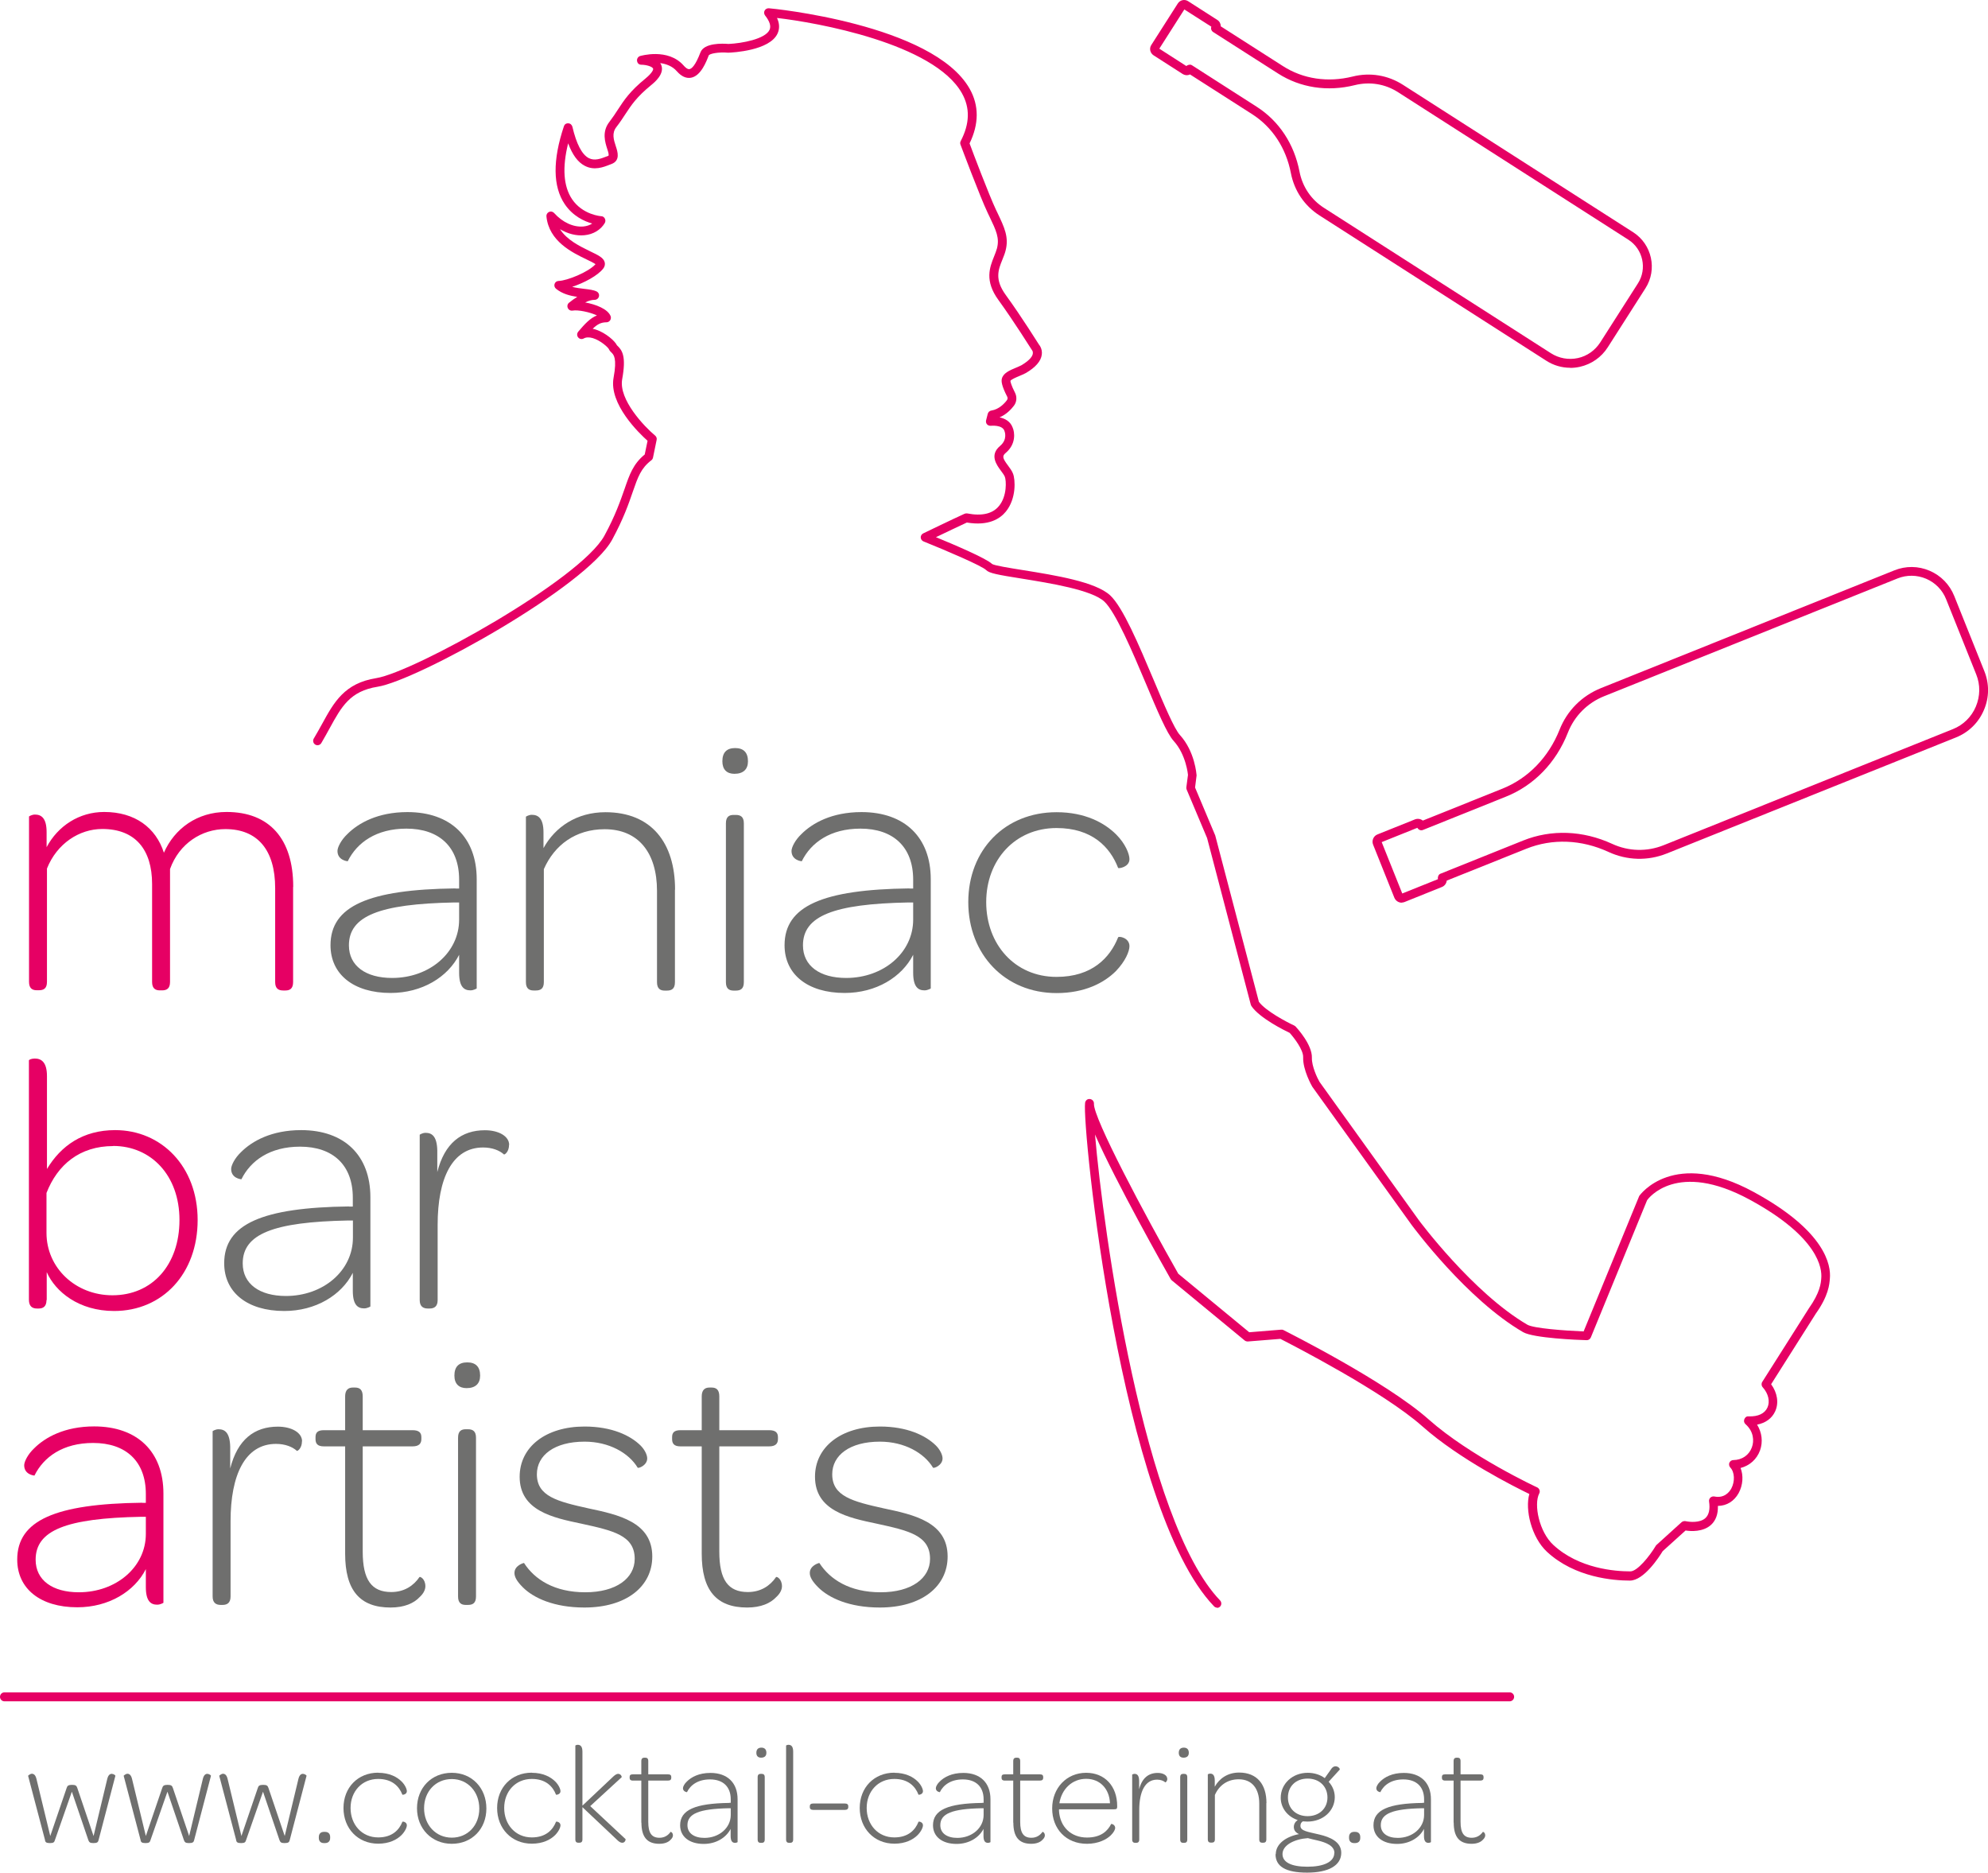 <svg xmlns="http://www.w3.org/2000/svg" width="464" height="437" viewBox="0 0 464 437" fill="none"><g clip-path="url(#clip0_2185_214)"><path d="M284.079 375.162C283.803 375.162 283.528 375.052 283.335 374.832C261.551 352.17 252.517 262.983 253.261 257.359C253.344 256.808 253.812 256.394 254.39 256.477C254.941 256.532 255.354 257.001 255.327 257.552C255.134 260.86 267.252 283.577 275.018 297.252L291.57 310.899L299.033 310.292C299.226 310.292 299.419 310.292 299.584 310.402C300.548 310.899 323.572 322.45 333.459 331.245C343.125 339.819 358.63 347.042 358.768 347.097C359.016 347.207 359.209 347.428 359.319 347.703C359.402 347.979 359.402 348.255 359.264 348.503C357.914 351.095 359.264 357.518 362.541 360.523C368.545 366.092 377.027 366.699 380.47 366.699H380.525C382.15 366.699 384.987 363.197 386.474 360.716C386.529 360.633 386.584 360.551 386.667 360.496L392.478 355.23C392.725 355.009 393.083 354.927 393.414 354.982C394.268 355.175 396.746 355.45 398.041 354.265C398.867 353.521 399.17 352.197 398.894 350.378C398.839 350.047 398.977 349.716 399.197 349.495C399.445 349.275 399.776 349.165 400.106 349.22C402.42 349.688 403.576 348.255 404.072 347.4C404.981 345.719 404.871 343.513 403.852 342.465C403.576 342.162 403.494 341.721 403.631 341.363C403.797 340.977 404.155 340.728 404.568 340.728C406.606 340.701 408.231 339.571 408.892 337.751C409.442 336.262 409.332 334.057 407.404 332.347C407.074 332.072 406.964 331.603 407.129 331.19C407.294 330.776 407.625 330.473 408.12 330.528C410.351 330.611 411.893 329.866 412.527 328.46C413.16 327.054 412.747 325.207 411.425 323.746C411.095 323.387 411.067 322.864 411.315 322.478C411.838 321.706 422.056 305.495 422.166 305.357C424.837 301.58 425.003 299.43 425.085 298.272C425.278 296.094 424.59 288.76 408.396 279.966C391.348 270.703 384.711 279.69 384.436 280.076L371.299 312.112C371.134 312.498 370.748 312.773 370.308 312.746C368.27 312.691 357.914 312.277 355.491 310.871C342.382 303.262 329.988 286.527 329.465 285.838L306.276 253.582C306.139 253.334 304.073 249.695 304.156 246.745C304.238 244.98 301.98 242.113 301.016 241.038C299.859 240.487 293.966 237.592 292.065 234.752C292.01 234.642 291.955 234.532 291.928 234.421C290.771 229.955 281.738 195.576 281.738 195.576L276.973 184.273C276.891 184.108 276.891 183.915 276.891 183.749L277.276 180.827C277.276 180.827 276.863 176.113 273.916 172.887C272.374 171.205 270.088 165.802 267.472 159.571C264.332 152.127 260.421 142.892 257.75 140.383C254.831 137.653 245.026 136.082 238.527 135.034C232.799 134.125 230.871 133.766 230.155 133.022C229.191 132.057 221.039 128.556 215.558 126.35C215.173 126.212 214.925 125.826 214.897 125.44C214.87 125.054 215.118 124.641 215.476 124.475C215.476 124.475 222.719 120.974 225.115 119.899C225.308 119.816 225.528 119.789 225.748 119.816C229.191 120.478 231.697 119.899 233.184 118.052C235.084 115.736 234.864 112.097 234.534 111.27C234.368 110.856 234.01 110.387 233.625 109.864C232.606 108.485 230.898 106.197 233.404 104.074C235.222 102.558 234.506 100.711 234.423 100.518C233.9 99.084 231.311 99.36 231.284 99.36C230.981 99.387 230.595 99.277 230.375 99.029C230.155 98.781 230.072 98.422 230.155 98.092L230.54 96.575C230.65 96.162 230.981 95.859 231.394 95.803C233.157 95.528 234.423 94.177 235.002 93.405C235.195 93.157 235.222 92.826 235.084 92.578C233.735 89.959 233.707 88.966 233.818 88.442C234.093 87.091 235.635 86.43 237.095 85.823C237.563 85.63 238.004 85.437 238.389 85.244C240.537 83.976 241.006 83.011 241.061 82.515C241.143 82.046 240.895 81.743 240.868 81.715C240.703 81.495 236.764 75.154 233.046 70.026C229.742 65.505 231.008 62.362 232.027 59.825C232.275 59.191 232.523 58.585 232.688 57.978C233.322 55.525 232.523 53.843 230.926 50.507L230.568 49.763C228.723 45.903 224.371 34.241 224.178 33.745C224.068 33.469 224.096 33.166 224.233 32.918C226.354 28.838 226.437 25.171 224.509 21.752C217.954 10.118 190.552 5.238 181.353 4.191C181.959 5.486 181.987 6.7 181.491 7.802C179.673 11.827 170.97 12.268 169.979 12.296C167.666 12.103 165.572 12.517 165.407 12.958C164.856 14.391 163.59 17.727 161.276 18.141C160.147 18.334 159.045 17.837 157.999 16.652C156.925 15.411 155.465 14.915 154.088 14.722C154.198 14.888 154.308 15.053 154.364 15.246C155.107 17.286 152.766 19.216 151.995 19.85C148.553 22.662 147.368 24.509 145.964 26.632C145.358 27.569 144.724 28.534 143.871 29.637C142.742 31.071 143.237 32.615 143.733 34.131C144.174 35.454 144.807 37.467 142.742 38.266L142.301 38.432C140.841 39.011 138.666 39.865 136.462 38.68C134.865 37.853 133.598 36.116 132.607 33.442C131.202 39.093 131.505 43.477 133.516 46.482C135.994 50.149 140.263 50.452 140.318 50.452C140.676 50.452 141.006 50.672 141.172 51.003C141.337 51.334 141.337 51.693 141.172 52.023C140.208 53.65 138.473 54.698 136.407 54.891C134.507 55.084 132.524 54.56 130.706 53.484C132.331 56.021 135.361 57.482 137.729 58.64C139.629 59.55 140.896 60.156 141.144 61.231C141.254 61.7 141.144 62.196 140.841 62.61C139.574 64.319 136.297 66.028 133.543 66.938C134.479 67.186 135.471 67.297 136.352 67.407C137.509 67.545 138.5 67.655 139.244 68.013C139.685 68.234 139.905 68.703 139.795 69.171C139.685 69.64 139.271 69.971 138.776 69.971C138.115 69.971 137.399 70.164 136.572 70.578C139.024 71.019 141.86 72.094 142.521 73.775C142.631 74.079 142.604 74.437 142.411 74.74C142.218 75.016 141.915 75.209 141.585 75.209C140.263 75.209 139.409 75.678 138.335 76.725C138.61 76.781 138.886 76.836 139.161 76.946C141.392 77.69 143.54 79.593 143.981 80.558C143.981 80.558 144.091 80.695 144.174 80.751C145.248 81.798 146.184 83.232 145.22 88.47C144.339 93.267 150.453 99.608 152.904 101.648C153.207 101.896 153.345 102.282 153.262 102.64L152.408 106.803C152.353 107.052 152.215 107.272 152.023 107.41C149.572 109.285 148.883 111.352 147.699 114.743C146.735 117.555 145.523 121.057 142.879 125.936C136.903 136.937 97.328 158.799 88.129 160.26C81.684 161.28 79.702 164.919 76.948 169.937C76.342 171.04 75.708 172.198 74.992 173.411C74.689 173.907 74.056 174.045 73.588 173.769C73.092 173.466 72.954 172.832 73.23 172.363C73.946 171.178 74.552 170.047 75.157 168.972C77.967 163.844 80.39 159.433 87.826 158.248C96.584 156.842 135.498 135.282 141.089 124.972C143.65 120.257 144.807 116.839 145.771 114.109C146.928 110.746 147.781 108.265 150.48 106.059L151.141 102.861C149.186 101.124 142.081 94.287 143.21 88.139C144.063 83.563 143.21 82.763 142.742 82.294C142.521 82.074 142.273 81.853 142.108 81.467C141.888 81.026 140.18 79.455 138.363 78.903C137.509 78.655 136.793 78.683 136.242 78.986C135.801 79.234 135.251 79.124 134.948 78.738C134.617 78.352 134.645 77.801 134.948 77.415C136.517 75.567 137.729 74.244 139.327 73.61C137.702 72.838 134.92 72.259 133.653 72.48C133.157 72.562 132.717 72.314 132.524 71.873C132.331 71.432 132.441 70.936 132.827 70.633C133.516 70.081 134.121 69.64 134.727 69.282C133.075 69.034 131.257 68.593 129.77 67.379C129.44 67.104 129.302 66.663 129.44 66.249C129.577 65.836 129.963 65.56 130.403 65.56C132.359 65.505 137.371 63.492 138.996 61.645C138.555 61.342 137.619 60.873 136.848 60.515C133.598 58.943 128.118 56.324 127.539 50.507C127.484 50.066 127.732 49.652 128.145 49.459C128.558 49.266 129.026 49.377 129.329 49.708C131.312 51.913 133.874 53.071 136.187 52.85C136.958 52.768 137.647 52.547 138.225 52.161C136.407 51.665 133.708 50.452 131.808 47.64C129.026 43.505 128.971 37.384 131.615 29.472C131.753 29.031 132.111 28.755 132.634 28.782C133.102 28.782 133.488 29.141 133.598 29.582C134.534 33.58 135.801 36.033 137.399 36.888C138.776 37.605 140.235 37.026 141.53 36.529L141.998 36.364C142.191 36.116 141.915 35.344 141.75 34.82C141.227 33.194 140.428 30.74 142.246 28.424C143.044 27.377 143.65 26.467 144.229 25.557C145.661 23.379 146.983 21.311 150.673 18.306C152.243 17.01 152.518 16.238 152.436 16.018C152.243 15.494 150.728 15.108 149.737 15.108C149.103 15.108 148.773 14.75 148.69 14.226C148.608 13.73 148.911 13.233 149.406 13.068C149.461 13.068 155.906 11.111 159.569 15.301C159.927 15.715 160.478 16.211 160.918 16.128C161.441 16.046 162.323 15.274 163.479 12.241C164.333 9.953 168.712 10.146 170.034 10.256C173.146 10.118 178.627 9.126 179.618 6.948C180.004 6.093 179.646 4.963 178.572 3.612C178.324 3.281 178.269 2.84 178.461 2.481C178.654 2.123 179.04 1.902 179.453 1.93C179.838 1.93 217.789 5.597 226.327 20.732C228.53 24.647 228.502 28.92 226.299 33.469C227.098 35.647 230.843 45.517 232.44 48.908L232.799 49.652C234.423 53.071 235.525 55.332 234.699 58.502C234.534 59.191 234.231 59.881 233.955 60.597C232.991 62.968 232.11 65.201 234.726 68.813C238.499 73.996 242.465 80.392 242.52 80.447C242.52 80.447 243.346 81.357 243.154 82.763C242.961 84.279 241.694 85.74 239.408 87.064C238.94 87.312 238.417 87.532 237.893 87.753C237.232 88.029 235.993 88.553 235.828 88.883C235.828 89.049 236.021 89.931 236.902 91.64C237.398 92.605 237.315 93.818 236.654 94.673C236.048 95.472 234.919 96.713 233.294 97.402C234.561 97.65 235.828 98.34 236.351 99.773C236.847 100.876 237.177 103.633 234.754 105.673C233.873 106.417 233.955 106.886 235.277 108.651C235.718 109.257 236.186 109.864 236.434 110.525C236.985 111.876 237.26 116.342 234.754 119.403C233.404 121.057 230.733 122.794 225.666 121.939C223.986 122.711 220.653 124.31 218.45 125.358C222.553 127.039 230.265 130.32 231.559 131.616C232.11 131.974 235.663 132.553 238.802 133.049C246.348 134.262 255.712 135.779 259.1 138.922C262.101 141.706 265.764 150.39 269.317 158.799C271.658 164.368 274.082 170.102 275.403 171.536C278.901 175.368 279.259 180.717 279.287 180.937L278.929 183.777L283.638 194.97C283.638 194.97 292.479 228.632 293.828 233.787C295.398 235.91 300.245 238.474 302.035 239.301C302.145 239.356 302.255 239.439 302.365 239.522C302.779 239.963 306.304 243.823 306.194 246.855C306.139 248.813 307.46 251.597 307.984 252.479L331.09 284.653C331.2 284.818 343.759 301.718 356.482 309.134C357.942 309.989 365.02 310.513 369.619 310.706L382.591 279.111C382.783 278.808 390.605 267.973 409.332 278.174C426.159 287.327 427.371 295.322 427.096 298.327C426.986 299.733 426.793 302.352 423.818 306.543C423.46 307.094 415.364 319.914 413.381 323.029C414.84 325.014 415.226 327.413 414.317 329.37C413.573 330.997 412.086 332.072 410.103 332.458C411.233 334.277 411.508 336.455 410.792 338.468C410.021 340.563 408.368 342.024 406.248 342.576C406.936 344.285 406.826 346.546 405.807 348.42C404.761 350.323 403.025 351.398 400.96 351.425C401.015 353.355 400.464 354.844 399.335 355.864C397.462 357.546 394.598 357.353 393.414 357.16L388.071 361.984C387.217 363.39 383.692 368.822 380.442 368.849H380.387C376.697 368.849 367.581 368.187 361.054 362.122C357.419 358.731 355.904 352.252 356.95 348.641C353.48 346.959 340.674 340.563 331.999 332.871C322.856 324.738 301.429 313.766 298.84 312.442L291.267 313.049C290.991 313.049 290.743 312.994 290.523 312.828L273.503 298.796C273.503 298.796 273.31 298.603 273.255 298.52C271.658 295.708 260.532 276.023 255.574 264.748C257.475 287.217 266.949 354.927 284.767 373.481C285.153 373.894 285.153 374.556 284.74 374.942C284.547 375.135 284.271 375.218 284.024 375.218L284.079 375.162Z" fill="#E60064"></path><path d="M10.521 429.446L6.555 414.393C6.555 414.393 6.995 413.925 7.464 413.925C7.904 413.952 8.29 414.228 8.51 415.138L11.732 428.454L15.56 417.233C15.698 416.737 15.973 416.516 16.8 416.516C17.626 416.516 17.874 416.709 18.039 417.233L21.84 428.454L25.034 415.138C25.282 414.118 25.75 413.925 26.136 413.952C26.576 413.98 26.935 414.311 26.935 414.393L22.996 429.446C22.886 429.887 22.693 430.108 21.785 430.108C20.958 430.108 20.821 429.887 20.628 429.446L16.772 418.115L12.806 429.446C12.669 429.887 12.503 430.108 11.677 430.108C10.768 430.108 10.603 429.887 10.493 429.446H10.521Z" fill="#6F6F6E"></path><path d="M32.828 429.446L28.862 414.393C28.862 414.393 29.303 413.925 29.771 413.925C30.212 413.952 30.597 414.228 30.818 415.138L34.04 428.454L37.868 417.233C38.006 416.737 38.281 416.516 39.107 416.516C39.934 416.516 40.181 416.709 40.347 417.233L44.147 428.454L47.342 415.138C47.59 414.118 48.058 413.925 48.444 413.952C48.884 413.98 49.242 414.311 49.242 414.393L45.304 429.446C45.194 429.887 45.001 430.108 44.092 430.108C43.266 430.108 43.128 429.887 42.935 429.446L39.08 418.115L35.114 429.446C34.976 429.887 34.811 430.108 33.985 430.108C33.076 430.108 32.911 429.887 32.801 429.446H32.828Z" fill="#6F6F6E"></path><path d="M55.136 429.446L51.17 414.393C51.17 414.393 51.611 413.925 52.079 413.925C52.519 413.952 52.905 414.228 53.125 415.138L56.347 428.454L60.176 417.233C60.313 416.737 60.589 416.516 61.415 416.516C62.241 416.516 62.489 416.709 62.654 417.233L66.455 428.454L69.65 415.138C69.897 414.118 70.366 413.925 70.751 413.952C71.192 413.98 71.55 414.311 71.55 414.393L67.612 429.446C67.501 429.887 67.309 430.108 66.4 430.108C65.573 430.108 65.436 429.887 65.243 429.446L61.387 418.115L57.422 429.446C57.284 429.887 57.119 430.108 56.292 430.108C55.384 430.108 55.218 429.887 55.108 429.446H55.136Z" fill="#6F6F6E"></path><path d="M74.414 428.702C74.414 427.93 74.855 427.489 75.598 427.489H75.846C76.645 427.489 77.058 427.93 77.058 428.702V428.922C77.058 429.667 76.617 430.108 75.846 430.108H75.598C74.855 430.108 74.414 429.667 74.414 428.922V428.702Z" fill="#6F6F6E"></path><path d="M88.267 413.704C90.883 413.704 92.673 414.669 93.747 415.744C94.573 416.571 94.959 417.536 94.959 418.005C94.959 418.749 93.995 418.887 93.913 418.804C93.169 416.875 91.516 415.138 88.267 415.138C84.466 415.138 81.822 418.06 81.822 421.92C81.822 425.779 84.439 428.784 88.267 428.784C91.516 428.784 93.169 427.048 93.913 425.145C93.968 425.007 94.959 425.173 94.959 425.945C94.959 426.413 94.601 427.323 93.72 428.233C92.646 429.308 90.856 430.246 88.267 430.246C83.53 430.246 80.17 426.689 80.17 421.92C80.17 417.15 83.53 413.677 88.267 413.677V413.704Z" fill="#6F6F6E"></path><path d="M105.452 413.704C110.161 413.704 113.521 417.261 113.521 422.03C113.521 426.8 110.161 430.273 105.452 430.273C100.743 430.273 97.328 426.717 97.328 421.975C97.328 417.233 100.688 413.704 105.452 413.704ZM105.452 415.165C101.679 415.165 98.98 418.088 98.98 421.975C98.98 425.862 101.707 428.84 105.452 428.84C109.198 428.84 111.869 425.945 111.869 422.058C111.869 418.17 109.198 415.165 105.452 415.165Z" fill="#6F6F6E"></path><path d="M124.125 413.704C126.741 413.704 128.531 414.669 129.605 415.744C130.431 416.571 130.817 417.536 130.817 418.005C130.817 418.749 129.853 418.887 129.77 418.804C129.027 416.875 127.374 415.138 124.125 415.138C120.324 415.138 117.68 418.06 117.68 421.92C117.68 425.779 120.297 428.784 124.125 428.784C127.374 428.784 129.027 427.048 129.77 425.145C129.826 425.007 130.817 425.173 130.817 425.945C130.817 426.413 130.459 427.323 129.578 428.233C128.504 429.308 126.713 430.246 124.125 430.246C119.388 430.246 116.028 426.689 116.028 421.92C116.028 417.15 119.388 413.677 124.125 413.677V413.704Z" fill="#6F6F6E"></path><path d="M134.287 407.336C134.287 407.336 134.535 407.17 134.838 407.17C135.416 407.17 135.94 407.473 135.94 408.769V421.368L143.128 414.586C143.568 414.173 143.926 413.98 144.202 413.952C144.835 413.897 145.138 414.504 145.11 414.724L137.757 421.479L146.019 429.198C146.047 429.446 145.799 430.108 145.138 430.025C144.835 429.997 144.477 429.805 144.064 429.391L135.94 421.727V429.253C135.94 429.86 135.637 430.025 135.196 430.025H135.003C134.59 430.025 134.287 429.86 134.287 429.253V407.308V407.336Z" fill="#6F6F6E"></path><path d="M149.682 425.338V415.524H147.727C147.121 415.524 146.956 415.248 146.956 414.862V414.697C146.956 414.283 147.121 414.063 147.727 414.063H149.682V410.975C149.682 410.368 149.985 410.175 150.398 410.175H150.591C151.032 410.175 151.307 410.368 151.307 410.975V414.063H155.879C156.485 414.063 156.677 414.283 156.677 414.697V414.862C156.677 415.276 156.485 415.524 155.879 415.524H151.307V425.173C151.307 427.764 152.106 428.867 153.923 428.867C155.108 428.867 155.961 428.288 156.512 427.489C156.567 427.434 157.063 427.654 157.063 428.316C157.063 428.592 156.925 428.95 156.512 429.336C156.016 429.887 155.135 430.273 153.868 430.273C151.059 430.273 149.71 428.702 149.71 425.338H149.682Z" fill="#6F6F6E"></path><path d="M170.227 420.707H170.557V419.907C170.557 416.93 168.74 415.248 165.71 415.248C162.956 415.248 161.166 416.516 160.34 418.225C160.285 418.225 159.404 418.115 159.404 417.288C159.404 416.957 159.734 416.268 160.312 415.744C161.331 414.724 163.094 413.732 165.821 413.732C169.786 413.732 172.155 416.047 172.155 419.88V429.887C172.155 429.887 171.879 430.053 171.576 430.053C170.998 430.053 170.53 429.749 170.53 428.454V426.799C169.483 428.84 167.142 430.301 164.251 430.301C160.863 430.301 158.743 428.591 158.743 425.945C158.743 422.361 162.24 420.845 170.199 420.734L170.227 420.707ZM170.557 421.975H170.117C163.232 422.113 160.45 423.216 160.45 425.917C160.45 427.792 161.992 428.895 164.416 428.895C167.831 428.895 170.557 426.579 170.557 423.546V421.975Z" fill="#6F6F6E"></path><path d="M177.69 407.832C178.462 407.832 178.875 408.245 178.875 409.045C178.875 409.789 178.434 410.175 177.635 410.175C176.919 410.175 176.534 409.762 176.534 409.045C176.534 408.245 176.947 407.832 177.718 407.832H177.69ZM176.837 414.724C176.837 414.118 177.14 413.952 177.553 413.952H177.745C178.186 413.952 178.489 414.118 178.489 414.724V429.281C178.489 429.887 178.186 430.053 177.745 430.053H177.553C177.14 430.053 176.837 429.887 176.837 429.281V414.724Z" fill="#6F6F6E"></path><path d="M183.474 429.281V407.336C183.474 407.336 183.694 407.17 184.025 407.17C184.603 407.17 185.127 407.473 185.127 408.769V429.281C185.127 429.86 184.824 430.053 184.383 430.053H184.19C183.777 430.053 183.474 429.86 183.474 429.281Z" fill="#6F6F6E"></path><path d="M189.01 421.534C189.01 421.065 189.285 420.872 189.781 420.872H197.217C197.713 420.872 197.988 421.065 197.988 421.534V421.699C197.988 422.14 197.713 422.361 197.217 422.361H189.781C189.285 422.361 189.01 422.14 189.01 421.699V421.534Z" fill="#6F6F6E"></path><path d="M208.729 413.704C211.345 413.704 213.135 414.669 214.209 415.744C215.035 416.571 215.421 417.536 215.421 418.005C215.421 418.749 214.457 418.887 214.374 418.804C213.631 416.875 211.978 415.138 208.729 415.138C204.928 415.138 202.284 418.06 202.284 421.92C202.284 425.779 204.9 428.784 208.729 428.784C211.978 428.784 213.631 427.048 214.374 425.145C214.429 425.007 215.421 425.173 215.421 425.945C215.421 426.413 215.063 427.323 214.181 428.233C213.107 429.308 211.317 430.246 208.756 430.246C204.019 430.246 200.659 426.689 200.659 421.92C200.659 417.15 204.019 413.677 208.756 413.677L208.729 413.704Z" fill="#6F6F6E"></path><path d="M229.246 420.707H229.577V419.907C229.577 416.93 227.759 415.248 224.729 415.248C221.975 415.248 220.185 416.516 219.359 418.225C219.304 418.225 218.423 418.115 218.423 417.288C218.423 416.957 218.753 416.268 219.332 415.744C220.351 414.724 222.113 413.732 224.84 413.732C228.805 413.732 231.174 416.047 231.174 419.88V429.887C231.174 429.887 230.898 430.053 230.596 430.053C230.017 430.053 229.549 429.749 229.549 428.454V426.799C228.502 428.84 226.162 430.301 223.27 430.301C219.882 430.301 217.762 428.591 217.762 425.945C217.762 422.361 221.259 420.845 229.219 420.734L229.246 420.707ZM229.577 421.975H229.136C222.251 422.113 219.469 423.216 219.469 425.917C219.469 427.792 221.011 428.895 223.435 428.895C226.85 428.895 229.577 426.579 229.577 423.546V421.975Z" fill="#6F6F6E"></path><path d="M236.489 425.338V415.524H234.534C233.928 415.524 233.763 415.248 233.763 414.862V414.697C233.763 414.283 233.928 414.063 234.534 414.063H236.489V410.975C236.489 410.368 236.792 410.175 237.205 410.175H237.398C237.839 410.175 238.114 410.368 238.114 410.975V414.063H242.686C243.292 414.063 243.484 414.283 243.484 414.697V414.862C243.484 415.276 243.292 415.524 242.686 415.524H238.114V425.173C238.114 427.764 238.913 428.867 240.73 428.867C241.915 428.867 242.768 428.288 243.319 427.489C243.374 427.434 243.87 427.654 243.87 428.316C243.87 428.592 243.732 428.95 243.319 429.336C242.823 429.887 241.942 430.273 240.675 430.273C237.866 430.273 236.517 428.702 236.517 425.338H236.489Z" fill="#6F6F6E"></path><path d="M253.509 413.704C257.861 413.704 260.752 416.819 260.752 421.479V421.644C260.752 422.113 260.56 422.223 260.036 422.223H247.175V422.637C247.423 426.331 249.984 428.812 253.702 428.812C257.007 428.812 258.549 427.241 259.348 425.642C259.458 425.586 260.284 425.807 260.284 426.579C260.284 426.91 259.981 427.599 259.265 428.288C258.301 429.253 256.346 430.273 253.702 430.273C248.827 430.273 245.578 426.8 245.578 422.03C245.578 417.261 248.938 413.704 253.509 413.704ZM253.509 415.11C250.232 415.11 247.781 417.509 247.258 420.817H259.072C258.935 417.426 256.731 415.11 253.509 415.11Z" fill="#6F6F6E"></path><path d="M272.457 415.055C272.457 415.689 272.044 415.965 271.989 415.937C271.576 415.579 270.915 415.303 270.061 415.303C267.252 415.303 265.902 418.115 265.902 422.388V429.281C265.902 429.86 265.599 430.053 265.159 430.053H264.994C264.553 430.053 264.25 429.86 264.25 429.281V414.118C264.25 414.118 264.498 413.952 264.801 413.952C265.379 413.952 265.847 414.255 265.875 415.579V417.564C266.536 414.917 268.078 413.732 270.226 413.732C271.466 413.732 272.429 414.283 272.429 415.083L272.457 415.055Z" fill="#6F6F6E"></path><path d="M276.285 407.832C277.056 407.832 277.469 408.245 277.469 409.045C277.469 409.789 277.029 410.175 276.23 410.175C275.514 410.175 275.128 409.762 275.128 409.045C275.128 408.245 275.542 407.832 276.313 407.832H276.285ZM275.459 414.724C275.459 414.118 275.762 413.952 276.175 413.952H276.368C276.808 413.952 277.111 414.118 277.111 414.724V429.281C277.111 429.887 276.808 430.053 276.368 430.053H276.175C275.762 430.053 275.459 429.887 275.459 429.281V414.724Z" fill="#6F6F6E"></path><path d="M295.563 420.789V429.253C295.563 429.86 295.26 430.025 294.82 430.025H294.627C294.214 430.025 293.911 429.86 293.911 429.253V420.872C293.911 417.371 292.203 415.22 289.119 415.22C286.475 415.22 284.52 416.654 283.556 418.887V429.226C283.556 429.832 283.253 429.998 282.812 429.998H282.619C282.206 429.998 281.903 429.832 281.903 429.226V414.062C281.903 414.062 282.151 413.897 282.454 413.897C283.032 413.897 283.528 414.2 283.528 415.524V416.957C284.602 415 286.585 413.649 289.202 413.649C293.443 413.649 295.591 416.461 295.591 420.734L295.563 420.789Z" fill="#6F6F6E"></path><path d="M297.767 432.699C297.767 430.246 300.245 428.564 303.192 428.012C302.476 427.682 301.98 427.185 301.98 426.331C301.98 425.669 302.338 425.09 302.889 424.732C300.548 423.96 298.923 421.947 298.923 419.521C298.923 416.295 301.622 413.704 305.23 413.704C306.717 413.704 308.122 414.145 309.196 414.945L310.628 412.932C311.069 412.215 311.564 412.133 311.977 412.215C312.418 412.326 312.721 412.684 312.721 412.932L310.105 415.799C310.986 416.737 311.537 418.005 311.537 419.383C311.537 422.581 308.81 425.09 305.147 425.09C304.789 425.09 304.431 425.062 304.073 425.035C303.66 425.311 303.522 425.669 303.522 426.083C303.522 427.296 305.23 427.461 307.984 428.123C310.435 428.702 313.051 429.804 313.051 432.368C313.051 435.318 310.105 437 305.092 437C300.08 437 297.711 435.566 297.711 432.699H297.767ZM311.454 432.424C311.454 430.742 309.526 429.97 307.543 429.501C306.772 429.308 306.001 429.17 305.257 428.95C302.145 429.17 299.336 430.549 299.336 432.672C299.336 434.574 301.374 435.622 305.147 435.622C308.92 435.622 311.427 434.519 311.427 432.396L311.454 432.424ZM309.829 419.466C309.829 416.902 307.956 415.055 305.202 415.055C302.448 415.055 300.603 416.874 300.603 419.466C300.603 422.057 302.476 423.822 305.202 423.822C307.929 423.822 309.829 422.002 309.829 419.466Z" fill="#6F6F6E"></path><path d="M314.869 428.702C314.869 427.93 315.31 427.489 316.053 427.489H316.274C317.072 427.489 317.485 427.93 317.485 428.702V428.922C317.485 429.667 317.045 430.108 316.274 430.108H316.053C315.31 430.108 314.869 429.667 314.869 428.922V428.702Z" fill="#6F6F6E"></path><path d="M332.054 420.707H332.385V419.907C332.385 416.93 330.567 415.248 327.538 415.248C324.783 415.248 322.993 416.516 322.167 418.225C322.112 418.225 321.231 418.115 321.231 417.288C321.231 416.957 321.561 416.268 322.14 415.744C323.159 414.724 324.921 413.732 327.648 413.732C331.614 413.732 333.982 416.047 333.982 419.88V429.887C333.982 429.887 333.707 430.053 333.404 430.053C332.825 430.053 332.357 429.749 332.357 428.454V426.799C331.311 428.84 328.97 430.301 326.078 430.301C322.69 430.301 320.57 428.591 320.57 425.945C320.57 422.361 324.067 420.845 332.027 420.734L332.054 420.707ZM332.385 421.975H331.944C325.059 422.113 322.277 423.216 322.277 425.917C322.277 427.792 323.82 428.895 326.243 428.895C329.658 428.895 332.385 426.579 332.385 423.546V421.975Z" fill="#6F6F6E"></path><path d="M339.27 425.338V415.524H337.315C336.709 415.524 336.543 415.248 336.543 414.862V414.697C336.543 414.283 336.709 414.063 337.315 414.063H339.27V410.975C339.27 410.368 339.573 410.175 339.986 410.175H340.179C340.619 410.175 340.895 410.368 340.895 410.975V414.063H345.467C346.072 414.063 346.265 414.283 346.265 414.697V414.862C346.265 415.276 346.072 415.524 345.467 415.524H340.895V425.173C340.895 427.764 341.694 428.867 343.511 428.867C344.695 428.867 345.549 428.288 346.1 427.489C346.155 427.434 346.651 427.654 346.651 428.316C346.651 428.592 346.513 428.95 346.1 429.336C345.604 429.887 344.723 430.273 343.456 430.273C340.647 430.273 339.297 428.702 339.297 425.338H339.27Z" fill="#6F6F6E"></path><path d="M352.324 397.025H1.047C0.468 397.025 0 396.556 0 395.977C0 395.398 0.468 394.929 1.047 394.929H352.351C352.93 394.929 353.398 395.398 353.398 395.977C353.398 396.556 352.93 397.025 352.351 397.025H352.324Z" fill="#E60064"></path><path d="M68.41 207.017V229.183C68.41 230.727 67.639 231.14 66.62 231.14H66.097C64.995 231.14 64.224 230.699 64.224 229.183V207.266C64.224 198.361 60.121 193.481 52.602 193.481C47.121 193.481 41.834 196.817 39.686 202.799V229.156C39.686 230.699 38.914 231.113 37.813 231.113H37.29C36.271 231.113 35.499 230.672 35.499 229.156V206.301C35.499 198.25 31.561 193.453 23.878 193.453C18.48 193.453 13.274 196.872 10.961 202.689V229.128C10.961 230.672 10.19 231.085 9.088 231.085H8.565C7.546 231.085 6.775 230.644 6.775 229.128V190.531C6.775 190.531 7.381 190.09 8.152 190.09C9.612 190.09 10.878 190.862 10.878 194.198V197.699C13.522 192.737 18.48 189.483 24.318 189.483C31.506 189.483 36.381 193.15 38.254 198.995C40.732 193.343 46.047 189.483 52.877 189.483C62.875 189.483 68.438 195.742 68.438 206.935L68.41 207.017Z" fill="#E60064"></path><path d="M106.306 207.348H107.16V205.281C107.16 197.671 102.533 193.371 94.849 193.371C87.826 193.371 83.31 196.624 81.162 200.98C80.996 200.98 78.766 200.732 78.766 198.581C78.766 197.727 79.619 196.017 81.079 194.639C83.64 192.075 88.184 189.511 95.097 189.511C105.177 189.511 111.263 195.411 111.263 205.17V230.672C111.263 230.672 110.575 231.113 109.803 231.113C108.344 231.113 107.16 230.341 107.16 227.005V222.815C104.516 228.025 98.512 231.72 91.159 231.72C82.511 231.72 77.141 227.364 77.141 220.582C77.141 211.429 86.036 207.569 106.306 207.321V207.348ZM107.16 210.601H106.058C88.515 210.932 81.437 213.772 81.437 220.609C81.437 225.406 85.375 228.218 91.517 228.218C100.247 228.218 107.16 222.318 107.16 214.599V210.574V210.601Z" fill="#6F6F6E"></path><path d="M157.531 207.624V229.211C157.531 230.755 156.76 231.168 155.658 231.168H155.135C154.116 231.168 153.345 230.727 153.345 229.211V207.9C153.345 198.995 148.994 193.509 141.117 193.509C134.37 193.509 129.412 197.175 126.934 202.827V229.183C126.934 230.727 126.163 231.141 125.061 231.141H124.538C123.519 231.141 122.748 230.699 122.748 229.183V190.586C122.748 190.586 123.353 190.145 124.125 190.145C125.584 190.145 126.851 190.917 126.851 194.253V197.92C129.578 192.957 134.645 189.539 141.31 189.539C152.078 189.539 157.559 196.734 157.559 207.596L157.531 207.624Z" fill="#6F6F6E"></path><path d="M171.576 174.568C173.532 174.568 174.578 175.588 174.578 177.656C174.578 179.531 173.477 180.578 171.411 180.578C169.621 180.578 168.602 179.558 168.602 177.656C168.602 175.588 169.621 174.568 171.604 174.568H171.576ZM169.428 192.13C169.428 190.586 170.199 190.173 171.218 190.173H171.742C172.843 190.173 173.614 190.614 173.614 192.13V229.211C173.614 230.754 172.843 231.168 171.742 231.168H171.218C170.199 231.168 169.428 230.727 169.428 229.211V192.13Z" fill="#6F6F6E"></path><path d="M212.281 207.348H213.135V205.281C213.135 197.671 208.508 193.371 200.824 193.371C193.801 193.371 189.285 196.624 187.137 200.98C186.971 200.98 184.741 200.732 184.741 198.581C184.741 197.727 185.594 196.017 187.054 194.639C189.615 192.075 194.159 189.511 201.072 189.511C211.152 189.511 217.238 195.411 217.238 205.17V230.672C217.238 230.672 216.55 231.113 215.779 231.113C214.319 231.113 213.135 230.341 213.135 227.005V222.815C210.491 228.025 204.487 231.72 197.134 231.72C188.486 231.72 183.116 227.364 183.116 220.582C183.116 211.429 192.011 207.569 212.281 207.321V207.348ZM213.135 210.601H212.033C194.49 210.932 187.412 213.772 187.412 220.609C187.412 225.406 191.35 228.218 197.492 228.218C206.222 228.218 213.135 222.318 213.135 214.599V210.574V210.601Z" fill="#6F6F6E"></path><path d="M246.596 189.539C253.261 189.539 257.805 192.02 260.532 194.749C262.68 196.9 263.616 199.298 263.616 200.484C263.616 202.358 261.138 202.717 260.972 202.551C259.1 197.672 254.886 193.233 246.596 193.233C236.93 193.233 230.182 200.677 230.182 210.519C230.182 220.361 236.847 227.97 246.596 227.97C254.886 227.97 259.072 223.504 260.972 218.734C261.138 218.404 263.616 218.817 263.616 220.802C263.616 221.988 262.68 224.303 260.449 226.619C257.723 229.349 253.178 231.747 246.596 231.747C234.534 231.747 225.996 222.677 225.996 210.519C225.996 198.361 234.534 189.539 246.596 189.539Z" fill="#6F6F6E"></path><path d="M10.851 303.4C10.851 304.861 10.08 305.357 9.061 305.357H8.62C7.519 305.357 6.748 304.833 6.748 303.289V247.462C6.748 247.296 7.353 247.021 8.125 247.021C9.584 247.021 10.961 247.792 10.961 251.128V272.798C14.211 267.394 19.334 263.727 26.88 263.727C37.648 263.727 46.13 272.191 46.13 284.708C46.13 297.224 37.923 305.936 26.632 305.936C18.425 305.936 12.944 301.47 10.906 296.866V303.372L10.851 303.4ZM26.411 267.449C18.617 267.449 13.412 271.805 10.851 278.394V287.713C10.851 295.846 17.599 302.269 26.246 302.269C35.555 302.269 41.889 295.156 41.889 284.708C41.889 274.259 35.224 267.422 26.411 267.422V267.449Z" fill="#E60064"></path><path d="M81.492 281.565H82.346V279.497C82.346 271.888 77.719 267.587 70.035 267.587C63.012 267.587 58.496 270.84 56.347 275.196C56.182 275.196 53.952 274.948 53.952 272.798C53.952 271.943 54.805 270.234 56.265 268.855C58.826 266.291 63.37 263.727 70.283 263.727C80.363 263.727 86.449 269.627 86.449 279.387V304.888C86.449 304.888 85.761 305.329 84.99 305.329C83.53 305.329 82.346 304.557 82.346 301.221V297.031C79.702 302.242 73.698 305.936 66.345 305.936C57.697 305.936 52.327 301.58 52.327 294.798C52.327 285.645 61.222 281.785 81.492 281.537V281.565ZM82.373 284.818H81.272C63.728 285.149 56.651 287.988 56.651 294.825C56.651 299.622 60.589 302.434 66.73 302.434C75.461 302.434 82.373 296.535 82.373 288.815V284.79V284.818Z" fill="#6F6F6E"></path><path d="M118.809 267.173C118.809 268.8 117.79 269.489 117.625 269.407C116.606 268.469 114.898 267.78 112.75 267.78C105.562 267.78 102.147 274.976 102.147 285.838V303.399C102.147 304.861 101.376 305.357 100.274 305.357H99.834C98.732 305.357 97.961 304.833 97.961 303.399V264.803C97.961 264.803 98.567 264.361 99.338 264.361C100.798 264.361 101.982 265.133 102.064 268.469V273.514C103.772 266.76 107.71 263.755 113.191 263.755C116.358 263.755 118.837 265.133 118.837 267.173H118.809Z" fill="#6F6F6E"></path><path d="M33.186 350.708H34.04V348.641C34.04 341.032 29.413 336.731 21.729 336.731C14.707 336.731 10.19 339.984 8.042 344.34C7.877 344.34 5.646 344.092 5.646 341.941C5.646 341.087 6.5 339.377 7.959 337.999C10.521 335.435 15.065 332.871 21.977 332.871C32.057 332.871 38.144 338.771 38.144 348.53V374.032C38.144 374.032 37.455 374.473 36.684 374.473C35.224 374.473 34.04 373.701 34.04 370.365V366.175C31.396 371.385 25.392 375.08 18.039 375.08C9.391 375.08 4.021 370.724 4.021 363.942C4.021 354.789 12.916 350.929 33.186 350.681V350.708ZM34.04 353.962H32.938C15.395 354.292 8.317 357.132 8.317 363.969C8.317 368.766 12.256 371.578 18.397 371.578C27.127 371.578 34.04 365.678 34.04 357.959V353.934V353.962Z" fill="#E60064"></path><path d="M70.476 336.345C70.476 337.971 69.457 338.661 69.292 338.578C68.273 337.641 66.565 336.951 64.417 336.951C57.229 336.951 53.814 344.147 53.814 355.009V372.571C53.814 374.032 53.043 374.528 51.941 374.528H51.501C50.399 374.528 49.628 374.004 49.628 372.571V333.974C49.628 333.974 50.234 333.533 51.005 333.533C52.465 333.533 53.649 334.305 53.731 337.641V342.686C55.439 335.931 59.377 332.926 64.858 332.926C68.025 332.926 70.504 334.305 70.504 336.345H70.476Z" fill="#6F6F6E"></path><path d="M80.556 362.536V337.53H75.598C74.056 337.53 73.643 336.841 73.643 335.821V335.38C73.643 334.36 74.084 333.753 75.598 333.753H80.556V325.868C80.556 324.325 81.327 323.801 82.346 323.801H82.869C83.971 323.801 84.659 324.325 84.659 325.868V333.753H96.281C97.823 333.753 98.347 334.36 98.347 335.38V335.821C98.347 336.841 97.823 337.53 96.281 337.53H84.659V362.094C84.659 368.684 86.725 371.523 91.324 371.523C94.326 371.523 96.529 370.062 97.906 368.022C98.071 367.856 99.283 368.463 99.283 370.172C99.283 370.861 98.953 371.799 97.906 372.736C96.612 374.115 94.409 375.135 91.159 375.135C83.971 375.135 80.556 371.11 80.556 362.563V362.536Z" fill="#6F6F6E"></path><path d="M109.06 317.928C111.015 317.928 112.062 318.949 112.062 321.016C112.062 322.891 110.96 323.939 108.895 323.939C107.105 323.939 106.058 322.919 106.058 321.016C106.058 318.949 107.077 317.928 109.06 317.928ZM106.912 335.49C106.912 333.946 107.683 333.533 108.702 333.533H109.225C110.327 333.533 111.098 333.974 111.098 335.49V372.571C111.098 374.115 110.327 374.528 109.225 374.528H108.702C107.683 374.528 106.912 374.087 106.912 372.571V335.49Z" fill="#6F6F6E"></path><path d="M120.076 367.057C120.076 365.347 122.142 364.741 122.307 364.741C124.786 368.601 129.412 371.578 136.6 371.578C143.788 371.578 148.14 368.325 148.14 363.776C148.14 358.29 143.1 357.187 135.664 355.56C129.082 354.182 121.288 352.555 121.288 344.615C121.288 337.668 127.374 332.898 136.435 332.898C142.769 332.898 147.121 334.966 149.517 337.337C150.453 338.274 151.059 339.487 151.059 340.342C151.059 341.969 148.994 342.741 148.828 342.493C146.763 339.074 142.164 336.427 136.435 336.427C129.412 336.427 125.309 339.598 125.309 344.036C125.309 349.164 130.018 350.377 137.372 352.004C144.284 353.465 152.243 355.174 152.243 363.225C152.243 370.255 146.157 375.135 136.408 375.135C129.302 375.135 124.51 372.901 122.032 370.42C120.572 368.959 120.076 367.939 120.076 367.084V367.057Z" fill="#6F6F6E"></path><path d="M163.783 362.536V337.53H158.825C157.283 337.53 156.87 336.841 156.87 335.821V335.38C156.87 334.36 157.311 333.753 158.825 333.753H163.783V325.868C163.783 324.325 164.554 323.801 165.573 323.801H166.096C167.198 323.801 167.886 324.325 167.886 325.868V333.753H179.508C181.051 333.753 181.574 334.36 181.574 335.38V335.821C181.574 336.841 181.051 337.53 179.508 337.53H167.886V362.094C167.886 368.684 169.952 371.523 174.551 371.523C177.553 371.523 179.756 370.062 181.133 368.022C181.298 367.856 182.51 368.463 182.51 370.172C182.51 370.861 182.18 371.799 181.133 372.736C179.839 374.115 177.636 375.135 174.386 375.135C167.198 375.135 163.783 371.11 163.783 362.563V362.536Z" fill="#6F6F6E"></path><path d="M327.179 210.657C326.436 210.657 325.747 210.216 325.444 209.499L320.487 197.12C320.101 196.183 320.57 195.08 321.506 194.722L330.236 191.22C330.87 190.972 331.586 191.082 332.081 191.496L350.644 184.052C356.703 181.626 361.439 176.719 364.001 170.295C365.763 165.829 369.206 162.383 373.64 160.591L442.133 133.104C444.804 132.029 447.723 132.057 450.367 133.187C453.011 134.317 455.049 136.413 456.123 139.087L463.146 156.621C464.33 159.571 464.303 162.796 463.036 165.719C461.797 168.641 459.483 170.902 456.536 172.087L389.062 199.16C384.601 200.952 379.754 200.814 375.402 198.802C369.123 195.907 362.321 195.631 356.262 198.057L337.672 205.501C337.59 206.163 337.176 206.742 336.543 206.99L327.84 210.491C327.62 210.574 327.372 210.629 327.152 210.629L327.179 210.657ZM322.497 196.541L327.289 208.506L335.607 205.17C335.524 204.674 335.717 204.095 336.185 203.902L355.491 196.155C362.073 193.509 369.454 193.784 376.284 196.927C380.112 198.692 384.408 198.802 388.319 197.23L455.793 170.157C458.216 169.192 460.144 167.318 461.163 164.892C462.182 162.466 462.237 159.819 461.246 157.365L454.223 139.831C453.369 137.681 451.689 135.972 449.569 135.062C447.421 134.152 445.052 134.124 442.904 134.979L374.411 162.466C370.5 164.037 367.471 167.07 365.929 171.012C363.175 177.987 358.024 183.308 351.442 185.927L332.137 193.674C331.889 193.784 331.586 193.784 331.338 193.674C331.118 193.564 330.925 193.398 330.815 193.178L322.497 196.514V196.541Z" fill="#E60064"></path><path d="M366.479 85.823C364.524 85.823 362.596 85.272 360.889 84.169L307.984 50.286C304.459 48.026 302.09 44.525 301.291 40.389C300.162 34.544 296.968 29.665 292.231 26.632L277.744 17.369C277.744 17.369 277.497 17.479 277.359 17.507C276.918 17.617 276.45 17.507 276.064 17.286L269.234 12.903C268.436 12.379 268.188 11.304 268.711 10.504L274.908 0.8C275.431 0 276.478 -0.248 277.304 0.276L284.134 4.659C284.657 4.99 284.932 5.569 284.932 6.148L299.419 15.411C304.128 18.444 309.912 19.299 315.695 17.865C319.743 16.845 323.93 17.534 327.455 19.795L381.186 54.201C385.565 57.013 386.859 62.886 384.05 67.269L375.265 81.026C373.778 83.37 371.437 84.996 368.738 85.603C367.994 85.768 367.223 85.851 366.479 85.851V85.823ZM277.717 15.081C277.882 15.081 278.047 15.136 278.185 15.218L293.332 24.923C298.537 28.259 302.063 33.607 303.302 40.031C303.99 43.587 306.028 46.62 309.085 48.55L361.99 82.432C363.863 83.618 366.094 84.031 368.27 83.563C370.445 83.094 372.29 81.771 373.502 79.896L382.288 66.139C384.491 62.72 383.472 58.116 380.057 55.938L326.326 21.532C323.296 19.574 319.688 18.995 316.163 19.878C309.829 21.449 303.495 20.484 298.289 17.148L283.142 7.471C282.729 7.196 282.564 6.672 282.729 6.231L276.422 2.206L270.584 11.359L276.891 15.411C277.111 15.218 277.414 15.108 277.689 15.108L277.717 15.081Z" fill="#E60064"></path><path d="M189.009 367.057C189.009 365.347 191.075 364.741 191.24 364.741C193.719 368.601 198.345 371.578 205.533 371.578C212.722 371.578 217.073 368.325 217.073 363.776C217.073 358.29 212.033 357.187 204.597 355.56C198.015 354.182 190.221 352.555 190.221 344.615C190.221 337.668 196.307 332.898 205.368 332.898C211.703 332.898 216.054 334.966 218.45 337.337C219.386 338.274 219.992 339.487 219.992 340.342C219.992 341.969 217.927 342.741 217.761 342.493C215.696 339.074 211.097 336.427 205.368 336.427C198.345 336.427 194.242 339.598 194.242 344.036C194.242 349.164 198.951 350.377 206.305 352.004C213.217 353.465 221.176 355.174 221.176 363.225C221.176 370.255 215.09 375.135 205.341 375.135C198.235 375.135 193.443 372.901 190.965 370.42C189.505 368.959 189.009 367.939 189.009 367.084V367.057Z" fill="#6F6F6E"></path></g><defs><clipPath id="clip0_2185_214"><rect width="464" height="437" fill="white"></rect></clipPath></defs></svg>